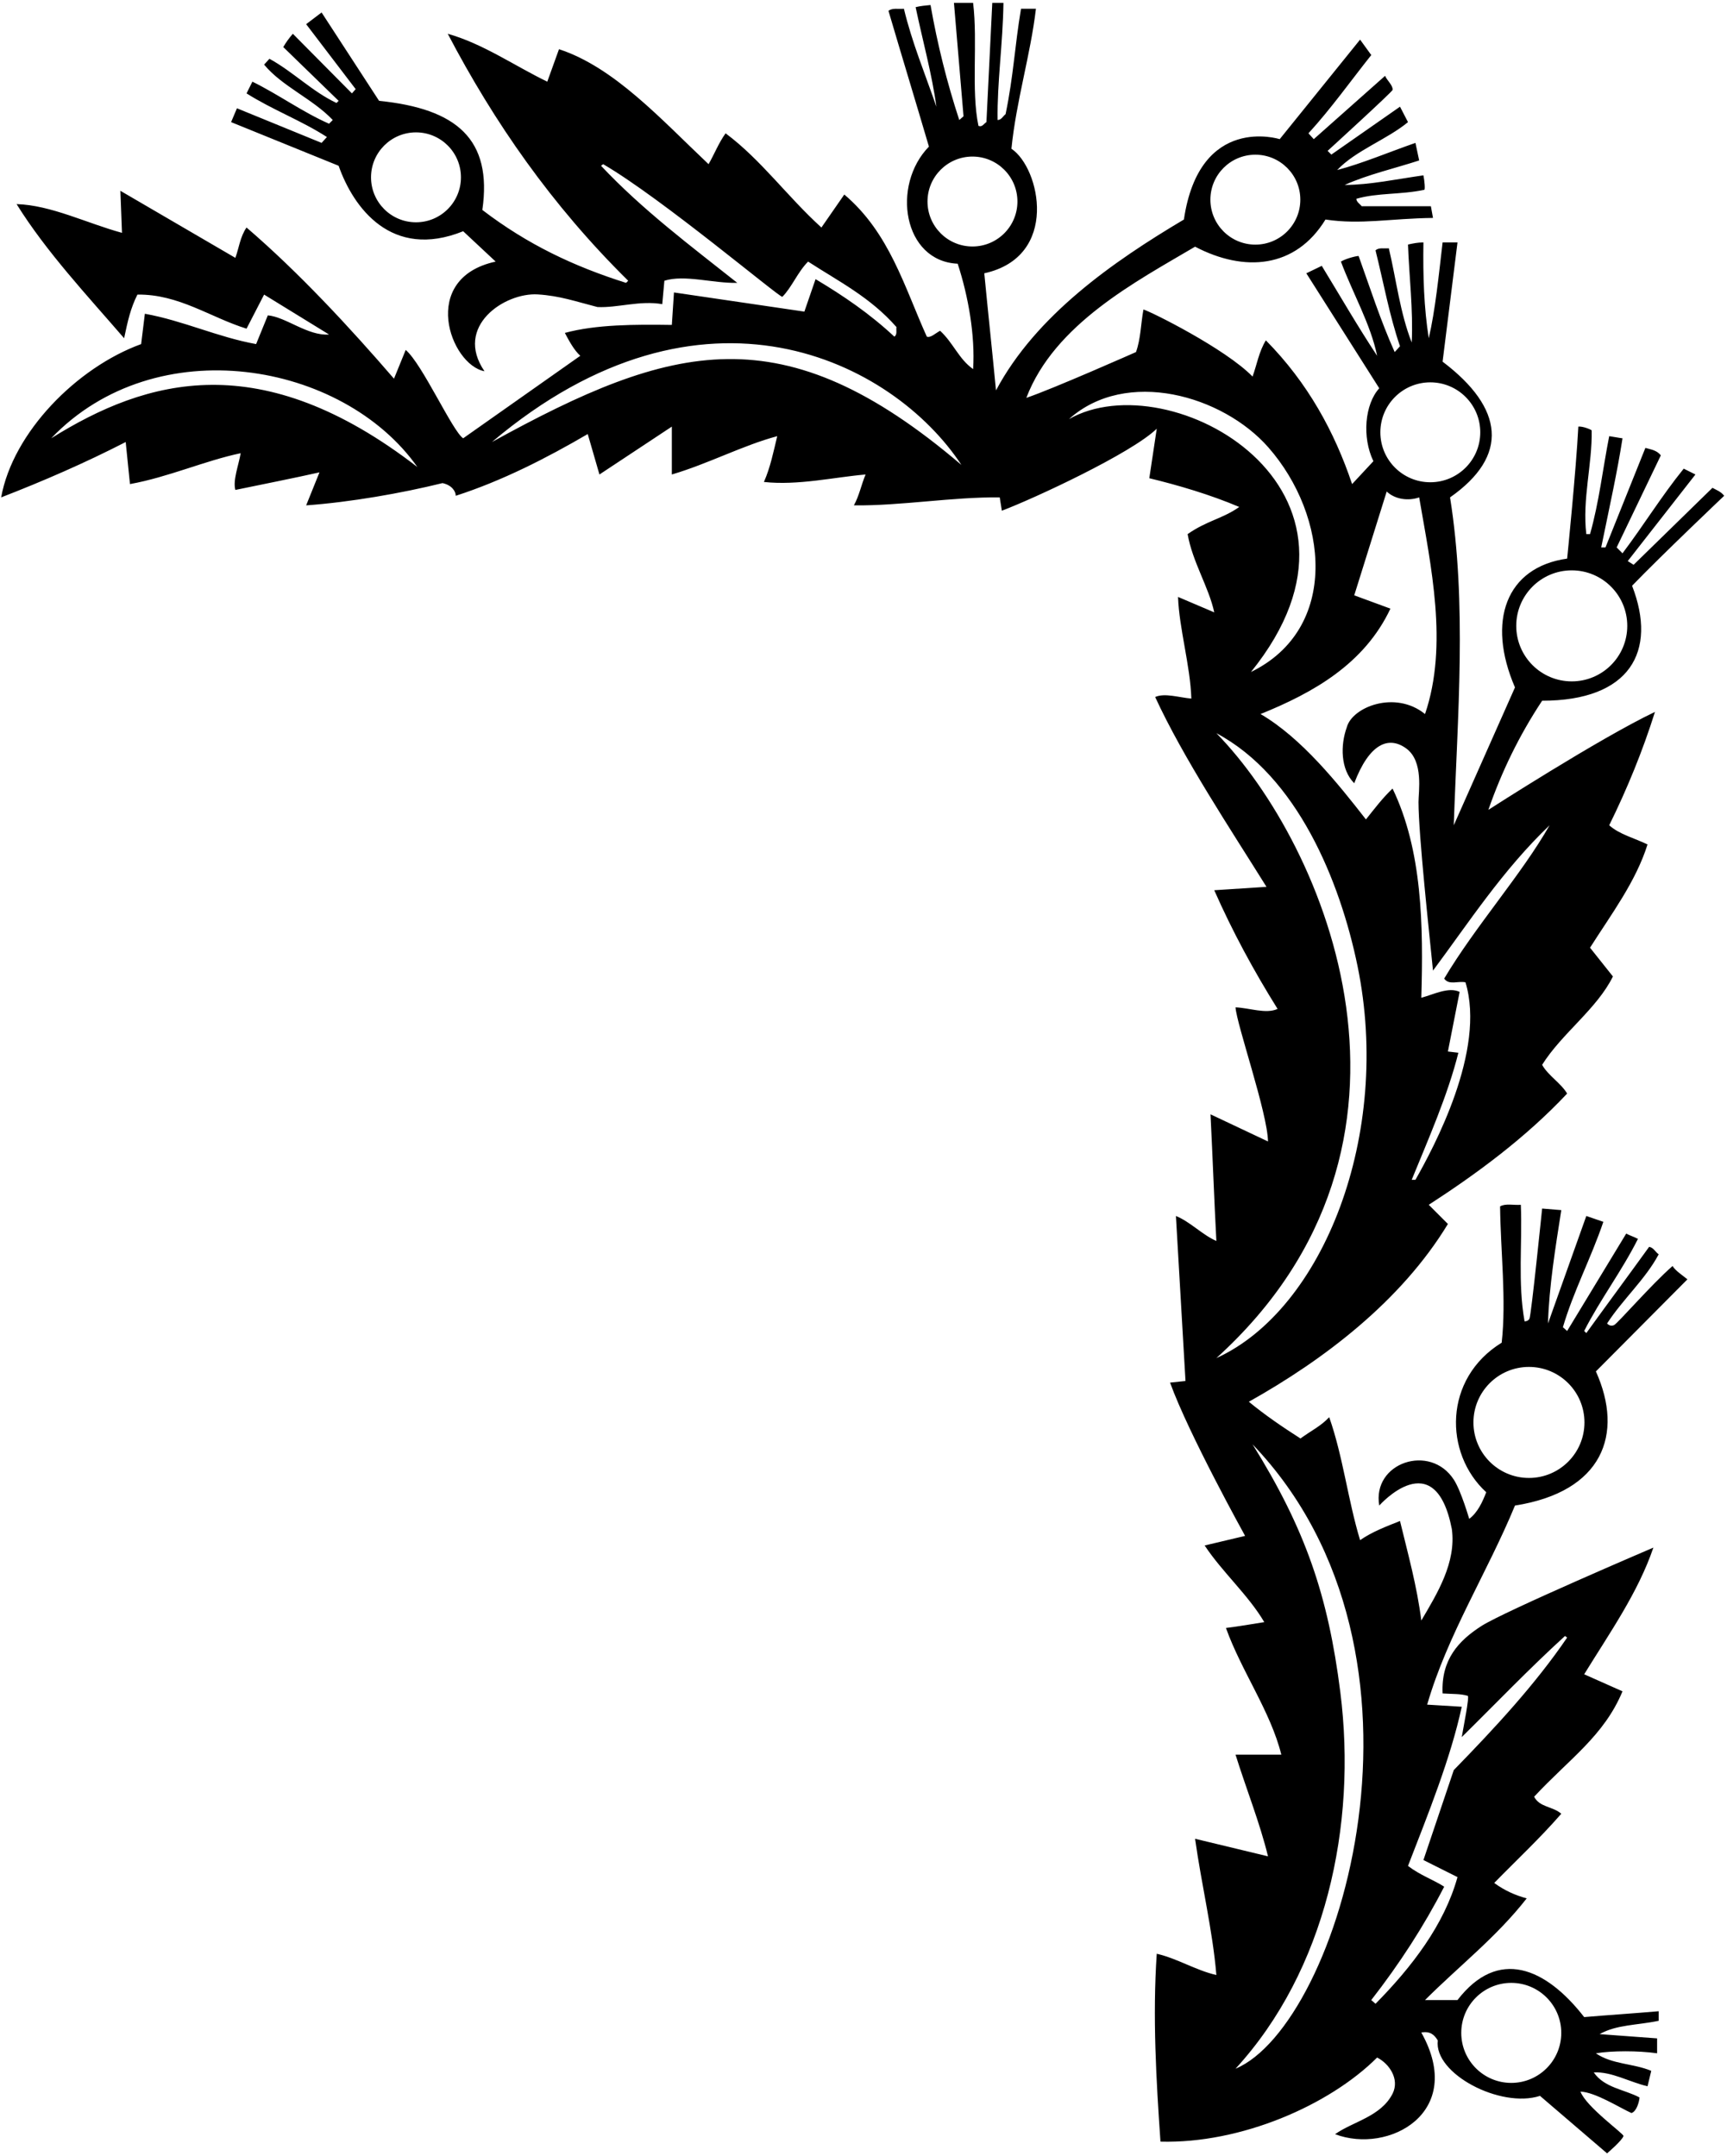 <?xml version="1.0" encoding="UTF-8"?>
<svg xmlns="http://www.w3.org/2000/svg" xmlns:xlink="http://www.w3.org/1999/xlink" width="515pt" height="643pt" viewBox="0 0 515 643" version="1.1">
<g id="surface1">
<path style=" stroke:none;fill-rule:nonzero;fill:rgb(0%,0%,0%);fill-opacity:1;" d="M 498.762 377.531 C 492.41 383.086 482.355 394.703 481.309 395.156 C 480.664 395.434 479.961 395.402 479.234 394.676 C 483.84 387.531 490.664 381.5 494.633 374.039 C 493.68 373.406 493.047 371.977 491.777 371.816 C 485.586 380.391 479.234 388.961 473.047 397.531 L 472.41 396.898 C 477.172 387.531 483.68 378.961 488.441 369.438 C 487.016 368.695 486.141 368.512 484.949 367.852 L 467.332 396.898 L 466.062 395.785 C 469.234 384.992 474.473 375.152 478.125 364.355 L 473.047 362.609 L 461.617 394.676 C 461.934 383.723 463.84 371.977 465.586 360.863 L 459.871 360.391 C 459.871 360.391 456.613 392.355 456.082 393.277 C 455.844 393.695 455.422 393.992 454.633 394.039 C 452.57 382.453 453.996 370.863 453.52 359.277 C 451.457 359.438 448.918 358.801 447.332 359.754 C 447.488 373.246 449.234 387.691 447.809 400.391 C 430.398 411.121 430.57 433.414 443.203 444.992 C 442.094 447.852 440.664 451.023 438.125 452.93 C 438.125 452.93 435.719 444.641 433.578 441.305 C 426.508 430.27 409.094 436.176 411.301 448.961 C 411.301 448.961 427.914 430.141 432.945 455.965 C 434.297 465.922 428.621 475.141 423.84 483.246 C 422.57 473.09 419.871 463.406 417.488 453.562 C 413.52 455.152 409.234 456.738 405.586 459.277 C 401.934 447.215 400.504 434.359 396.379 422.613 C 393.84 425.309 391.27 426.449 387.809 428.961 C 382.566 425.629 377.012 421.816 372.41 418.008 C 394.789 405.469 417.809 388.008 431.773 364.992 L 426.062 359.277 C 440.504 349.914 454.949 339.277 467.332 326.102 C 465.426 322.93 461.617 320.707 459.871 317.531 C 465.742 308.164 476.219 300.863 480.98 291.184 L 474.156 282.609 C 480.504 272.609 487.809 262.93 491.301 251.816 C 487.332 249.91 482.887 248.801 479.871 246.102 C 485.27 235.148 489.871 223.879 493.52 212.293 C 476.855 220.23 443.84 241.5 443.84 241.5 C 447.809 230.07 453.047 219.277 459.871 208.961 C 486.035 208.961 494.305 194.289 486.695 174.672 C 495.586 165.469 514.156 147.848 514.156 147.848 C 513.203 146.578 511.777 146.102 510.664 145.469 L 487.148 168.426 L 485.402 167.316 L 505.586 141.496 L 502.094 139.754 C 495.426 148.008 490.188 156.578 483.84 164.992 L 482.094 163.246 L 495.27 135.785 C 493.996 134.195 492.254 134.039 490.664 133.562 L 478.762 163.246 L 477.488 163.246 C 480.188 150.07 482.254 140.863 483.84 130.703 C 482.57 130.547 481.695 130.332 479.871 130.07 C 477.965 139.754 476.855 149.754 474.156 159.277 L 473.047 159.277 C 471.797 148.977 474.844 138.371 474.645 128.359 C 474.641 128.188 472.094 127.055 470.664 127.215 C 470.027 139.91 467.332 166.578 467.332 166.578 C 449.129 169.129 443.238 185.223 451.773 204.992 L 433.52 246.102 C 434.633 213.402 437.488 180.07 432.41 148.324 C 450.121 135.926 448.52 121.711 430.188 107.848 L 434.633 72.293 L 430.188 72.293 C 429.074 81.867 427.992 92.637 426.062 100.863 C 424.633 91.816 424.316 82.293 424.473 72.293 C 422.727 72.293 421.301 72.609 419.871 72.926 C 420.188 81.973 421.457 92.609 420.98 102.133 C 417.488 93.242 416.379 83.402 414.156 74.039 C 412.887 74.195 411.141 73.719 410.188 74.672 C 412.57 84.195 414.316 94.039 417.488 103.246 L 415.902 104.988 C 411.703 95.66 408.57 85.871 405.16 76.371 C 405.09 76.176 401.43 77.027 399.871 78.008 C 403.363 87.371 408.758 96.734 410.664 106.102 C 404.789 97.211 399.395 87.848 394.156 79.277 L 389.551 81.496 L 411.301 115.785 C 406.977 120.535 406.117 130.414 409.555 137.531 L 403.203 144.355 C 397.965 128.801 390.027 114.195 377.488 101.496 C 375.426 104.832 374.789 108.801 373.52 112.293 C 365.398 103.961 343.203 92.926 340.98 92.293 C 340.188 96.578 340.188 101.023 338.758 104.988 C 338.758 104.988 313.68 116.102 306.059 118.641 C 314.473 96.578 338.918 83.879 356.379 73.562 C 371.07 81.258 386.336 80.051 395.266 65.465 C 405.902 67.055 414.473 65.148 427.328 64.988 L 426.695 61.496 L 406.062 61.496 C 405.586 60.863 404.473 60.227 404.473 59.277 C 410.887 57.441 417.594 58.109 424.734 56.605 C 425.02 56.547 424.816 53.957 424.473 52.289 C 416.535 53.402 408.441 55.148 400.98 55.148 C 408.125 51.973 415.902 50.227 423.203 47.848 L 422.094 42.609 C 414.316 45.309 406.062 48.801 398.758 50.703 C 404.312 44.832 413.52 41.656 419.871 36.418 L 417.488 31.816 L 397.012 46.102 L 395.902 44.988 C 395.902 44.988 415.262 27.324 415.293 26.793 C 415.383 25.391 413.504 23.875 413.047 22.609 L 391.773 41.496 L 390.188 39.754 C 397.012 32.289 402.727 24.195 408.918 16.418 L 405.586 11.816 L 381.617 41.496 C 381.617 41.496 357.707 33.859 353.047 65.465 C 331.934 78.008 308.918 94.039 297.012 116.418 C 295.902 104.832 294.633 93.086 293.52 81.496 C 316.023 76.566 310.18 50.062 301.613 44.355 C 303.043 30.07 307.328 16.258 308.918 2.609 L 304.473 2.609 C 302.57 13.93 302.273 22.398 299.871 34.035 C 299.074 34.672 298.602 35.785 297.488 35.785 C 297.328 24.516 299.051 13.191 299.234 0.863 L 295.902 0.863 L 294.156 36.418 C 293.363 36.895 292.887 38.008 291.773 37.527 C 289.551 26.734 291.613 12.77 290.188 0.863 L 284.473 0.863 L 287.328 34.672 L 286.059 35.785 C 282.41 24.672 279.551 13.242 277.488 1.496 C 275.902 1.656 274.523 1.762 273.043 2.133 C 275.105 11.973 277.965 22.289 279.234 31.816 C 275.902 22.133 271.934 12.609 269.551 2.609 C 267.965 2.766 266.059 2.289 264.949 3.242 C 268.918 16.734 273.043 30.227 277.012 43.719 C 265.734 55.273 269.32 77.902 285.586 78.641 C 288.758 88.324 290.82 100.07 290.188 110.07 C 285.902 107.055 284.312 102.293 280.344 98.641 C 279.074 99.277 277.488 100.863 276.379 100.387 C 269.711 85.625 265.266 69.434 251.773 58.008 L 244.949 67.848 C 234.789 58.641 227.012 47.688 216.379 39.754 C 214.312 42.609 213.043 45.941 211.297 48.957 C 197.172 35.625 183.203 20.07 166.695 14.672 L 163.203 24.355 C 153.359 19.594 144.152 13.086 133.52 10.07 C 147.328 36.418 164.473 61.18 187.328 83.719 L 186.695 84.355 C 171.137 79.434 157.328 72.926 143.836 62.609 C 146.875 41.527 136.211 32.422 113.043 30.07 L 95.898 3.719 L 91.297 7.211 L 106.059 26.578 L 104.945 27.848 L 87.328 10.07 C 86.219 11.34 85.262 12.66 84.473 14.035 L 100.98 30.07 L 100.344 30.703 C 93.203 27.371 87.328 21.34 80.344 17.527 L 78.758 19.273 C 84.152 25.785 93.203 29.434 99.234 35.785 L 98.121 36.895 C 90.184 33.402 83.043 28.164 75.266 24.355 L 73.52 27.848 C 81.297 32.77 89.867 35.941 97.488 40.863 L 95.898 42.609 L 70.66 32.289 L 68.914 36.418 L 100.98 49.434 C 105.336 61.84 116.723 77.602 138.121 68.957 L 147.805 78.008 C 124.824 83.008 134.301 108.797 144.473 110.703 C 135.316 97.324 150.488 87.172 160.387 87.797 C 166.957 88.211 171.629 89.887 178.16 91.559 C 184.082 91.859 190.871 89.523 197.488 90.703 L 198.121 83.719 C 204.152 81.816 212.566 84.516 219.867 84.355 C 206.059 73.402 191.613 62.609 179.234 49.434 L 179.867 48.957 C 197.328 59.117 232.156 88.52 233.293 88.516 C 236.098 85.727 237.871 81.113 240.98 78.008 C 250.027 83.879 259.551 88.641 267.328 97.531 C 267.172 98.48 267.648 99.754 266.695 100.387 C 259.395 93.562 251.457 88.164 243.203 83.242 L 239.867 92.926 L 200.98 87.211 L 200.344 96.895 C 189.391 96.734 177.805 96.734 168.441 99.277 C 169.711 101.656 171.137 104.355 173.043 106.102 L 138.121 130.703 C 134.949 128.641 125.898 108.48 120.98 104.355 L 117.488 112.926 C 104.473 97.848 89.234 81.34 73.52 67.848 C 71.613 70.547 71.191 74.223 70.184 76.895 L 35.898 56.895 L 36.375 69.434 C 25.898 66.578 15.266 61.18 4.945 60.863 C 13.836 75.148 26.059 88.164 37.012 100.863 C 38.094 95.73 38.914 91.977 40.977 87.848 C 53.359 87.688 62.727 94.672 73.52 98.008 L 78.758 87.848 L 98.121 99.754 C 91.773 100.23 85.266 94.516 79.867 94.039 L 76.375 102.609 C 64.945 100.547 54.629 95.625 43.199 93.562 L 42.09 102.609 C 22.883 109.594 3.836 128.961 0.344 148.324 C 13.043 143.402 25.422 138.008 37.484 131.816 L 38.758 144.355 C 50.184 142.293 61.137 137.371 71.773 135.148 C 71.137 138.801 69.391 143.246 70.184 146.102 C 78.598 144.355 87.488 142.609 95.266 140.863 L 91.297 150.703 C 104.473 149.754 119.734 147.082 131.953 144.066 C 134.734 144.645 135.93 146.551 135.898 147.848 C 149.711 143.402 163.043 136.578 175.266 129.434 L 178.758 141.496 L 200.344 127.215 L 200.344 141.496 C 211.141 138.324 221.613 132.77 231.773 130.07 C 230.664 134.672 229.711 139.434 227.805 143.723 C 237.965 144.832 248.758 142.293 258.121 141.496 C 256.852 144.516 256.219 147.848 254.633 150.703 C 268.758 150.863 283.996 148.164 298.121 148.324 L 298.758 152.293 C 308.441 148.641 337.387 135.172 344.949 127.848 L 342.727 142.609 C 351.297 144.672 360.98 147.531 369.551 151.18 C 364.633 154.672 359.895 155.254 354.156 159.277 C 355.586 167.531 360.504 175.148 362.094 182.609 L 351.297 178.008 C 351.617 187.371 354.949 198.484 355.266 208.324 C 351.617 208.008 347.328 206.578 344.473 207.848 C 352.887 226.102 366.879 247.156 377.672 264.461 L 362.094 265.469 C 367.488 277.691 373.84 289.438 380.98 300.863 C 377.488 302.453 372.566 300.547 368.441 300.391 C 368.758 305.469 377.965 331.816 378.125 340.391 L 360.98 332.293 C 361.617 344.992 362.094 358.168 362.727 370.07 C 358.441 368.168 354.949 364.355 350.664 362.609 L 353.52 411.816 L 348.918 412.297 C 354.473 427.691 371.297 458.008 371.297 458.008 L 359.234 460.867 C 364.473 468.805 372.25 475.629 377.012 483.723 C 373.047 484.359 369.395 484.992 365.586 485.469 C 370.188 498.328 378.918 510.391 382.094 523.246 L 368.441 523.246 C 371.617 533.406 375.742 543.723 378.125 553.566 L 356.379 548.328 C 358.281 561.977 361.617 575.629 362.727 588.961 C 356.535 587.535 351.141 584.043 344.949 582.613 C 343.68 601.344 344.789 620.391 346.059 638.645 C 370.027 639.281 396.363 627.836 410.664 613.566 C 414.156 615.312 417.488 619.914 415.266 624.359 C 411.773 631.184 403.52 632.613 398.125 636.422 C 414.035 642.469 437.277 630.043 423.84 606.105 C 426.543 605.621 427.777 606.844 428.758 608.48 C 427.523 618.375 447.461 628.816 459.234 624.996 L 479.234 642.137 C 479.234 642.137 483.754 638.297 484.129 636.969 C 484.309 636.328 473.066 628.363 471.301 623.723 C 475.742 623.883 483.164 628.633 486.512 630.117 C 488.02 629.648 488.805 626.852 488.918 625.469 C 484.473 623.09 478.441 622.613 475.27 618.012 C 480.504 617.691 485.902 620.867 491.301 622.137 L 492.41 617.535 C 487.172 615.312 480.664 615.629 475.902 612.297 C 480.824 611.504 488.441 611.504 494.156 612.297 L 494.156 607.852 L 477.016 606.582 C 482.094 603.723 488.074 603.965 494.633 602.613 L 494.633 599.758 C 487.332 600.391 479.871 600.867 472.41 601.504 C 460.902 586.707 446.719 580.711 434.633 596.422 L 424.949 596.422 C 435.109 586.266 446.219 577.691 455.27 566.105 C 451.773 565.152 448.602 563.723 445.586 561.504 C 452.254 554.676 459.078 548.328 465.586 540.867 C 463.047 538.645 459.078 538.961 457.488 535.785 C 467.965 524.516 478.285 517.691 483.84 504.359 L 472.41 499.277 C 480.027 486.898 488.441 474.992 493.047 461.5 C 493.047 461.5 448.723 480.434 441.793 484.863 C 434.957 489.238 429.715 494.902 430.188 504.992 C 433.449 505.207 435.402 505.051 437.684 505.695 C 438.262 505.859 436.379 515.152 435.902 518.008 C 446.062 508.008 455.902 497.691 466.695 487.852 L 467.332 488.328 C 457.809 502.297 445.902 515.152 433.52 527.852 L 424.473 554.676 L 434.633 559.758 C 430.664 574.043 420.98 586.582 410.188 597.535 L 408.918 596.422 C 417.328 585.629 424.633 574.359 430.664 562.613 C 427.625 560.629 423.52 559.227 419.871 556.422 C 425.902 540.867 432.57 524.359 435.902 508.961 L 425.586 508.328 C 431.617 487.531 443.52 468.961 451.773 448.961 C 477.91 444.859 484.348 427.727 475.902 408.961 L 503.203 381.5 C 501.617 380.23 499.605 378.906 498.762 377.531 Z M 468.703 170.082 C 477.848 170.082 485.258 177.492 485.258 186.637 C 485.258 195.777 477.848 203.188 468.703 203.188 C 459.562 203.188 452.152 195.777 452.152 186.637 C 452.152 177.492 459.562 170.082 468.703 170.082 Z M 374.355 46.133 C 381.762 46.133 387.762 52.137 387.762 59.539 C 387.762 66.945 381.762 72.949 374.355 72.949 C 366.949 72.949 360.945 66.945 360.945 59.539 C 360.945 52.137 366.949 46.133 374.355 46.133 Z M 124.051 66.289 C 116.645 66.289 110.641 60.285 110.641 52.879 C 110.641 45.477 116.645 39.473 124.051 39.473 C 131.453 39.473 137.457 45.477 137.457 52.879 C 137.457 60.285 131.453 66.289 124.051 66.289 Z M 15.266 130.703 C 46.52 98.023 102.262 107.816 124.473 139.277 C 77.801 103.23 43.859 112.832 15.266 130.703 Z M 146.695 131.816 C 209.66 78.641 266.387 107.754 286.695 138.641 C 233.398 93.215 200.547 102.172 146.695 131.816 Z M 289.996 73.504 C 282.59 73.504 276.586 67.5 276.586 60.094 C 276.586 52.691 282.59 46.688 289.996 46.688 C 297.398 46.688 303.402 52.691 303.402 60.094 C 303.402 67.5 297.398 73.504 289.996 73.504 Z M 426.523 114.016 C 434.754 114.016 441.422 120.688 441.422 128.914 C 441.422 137.145 434.754 143.812 426.523 143.812 C 418.297 143.812 411.629 137.145 411.629 128.914 C 411.629 120.688 418.297 114.016 426.523 114.016 Z M 403.84 177.531 L 413.52 146.578 C 416.062 148.961 420.027 149.434 423.203 148.324 C 426.695 168.641 431.934 192.453 424.949 212.93 C 416.055 205.727 403.195 210.84 401.617 216.895 C 399.711 222.133 399.711 229.438 403.84 233.562 C 408.301 221.797 414.051 219.328 419.352 223.199 C 424.582 227.016 422.996 236.105 423.004 239.176 C 423.027 249.109 426.188 277.996 427.328 289.438 C 437.965 275.148 448.125 259.438 462.094 246.102 C 453.68 260.863 440.027 276.102 430.664 291.816 C 432.094 293.883 434.789 292.453 437.012 292.93 C 443.199 313.234 427.488 342.293 422.094 351.816 L 420.98 351.816 C 425.902 339.754 431.719 326.633 434.895 313.934 L 431.773 313.562 L 435.266 295.785 C 431.934 294.199 427.488 296.578 423.84 297.531 C 424.473 276.102 424.156 253.562 415.266 235.148 C 412.25 238.008 409.871 241.184 407.328 244.355 C 398.918 233.562 388.125 220.07 375.902 212.93 C 391.617 206.578 406.855 198.008 414.633 181.5 Z M 318.758 124.992 C 335.84 109.672 364.598 117.883 378.246 133.43 C 396.145 153.82 399.52 187.473 373.047 200.387 C 417.086 145.863 348.859 107.789 318.758 124.992 Z M 362.727 404.992 C 433.355 340.977 395.309 251.934 362.727 218.641 C 386.773 231.426 399.594 262.633 404.832 288.121 C 415.117 338.18 394.707 390.441 362.727 404.992 Z M 450.668 591.301 C 458.902 591.301 465.578 597.98 465.578 606.215 C 465.578 614.453 458.902 621.129 450.668 621.129 C 442.434 621.129 435.754 614.453 435.754 606.215 C 435.754 597.98 442.434 591.301 450.668 591.301 Z M 368.441 616.898 C 395.273 587.641 404.723 544.496 399.691 504.605 C 396.055 475.777 389.266 456.016 373.52 430.707 C 433.574 493.41 399.328 603.969 368.441 616.898 Z M 455.941 440.73 C 446.797 440.73 439.387 433.316 439.387 424.176 C 439.387 415.031 446.797 407.621 455.941 407.621 C 465.082 407.621 472.492 415.031 472.492 424.176 C 472.492 433.316 465.082 440.73 455.941 440.73 "/>
</g>
</svg>
